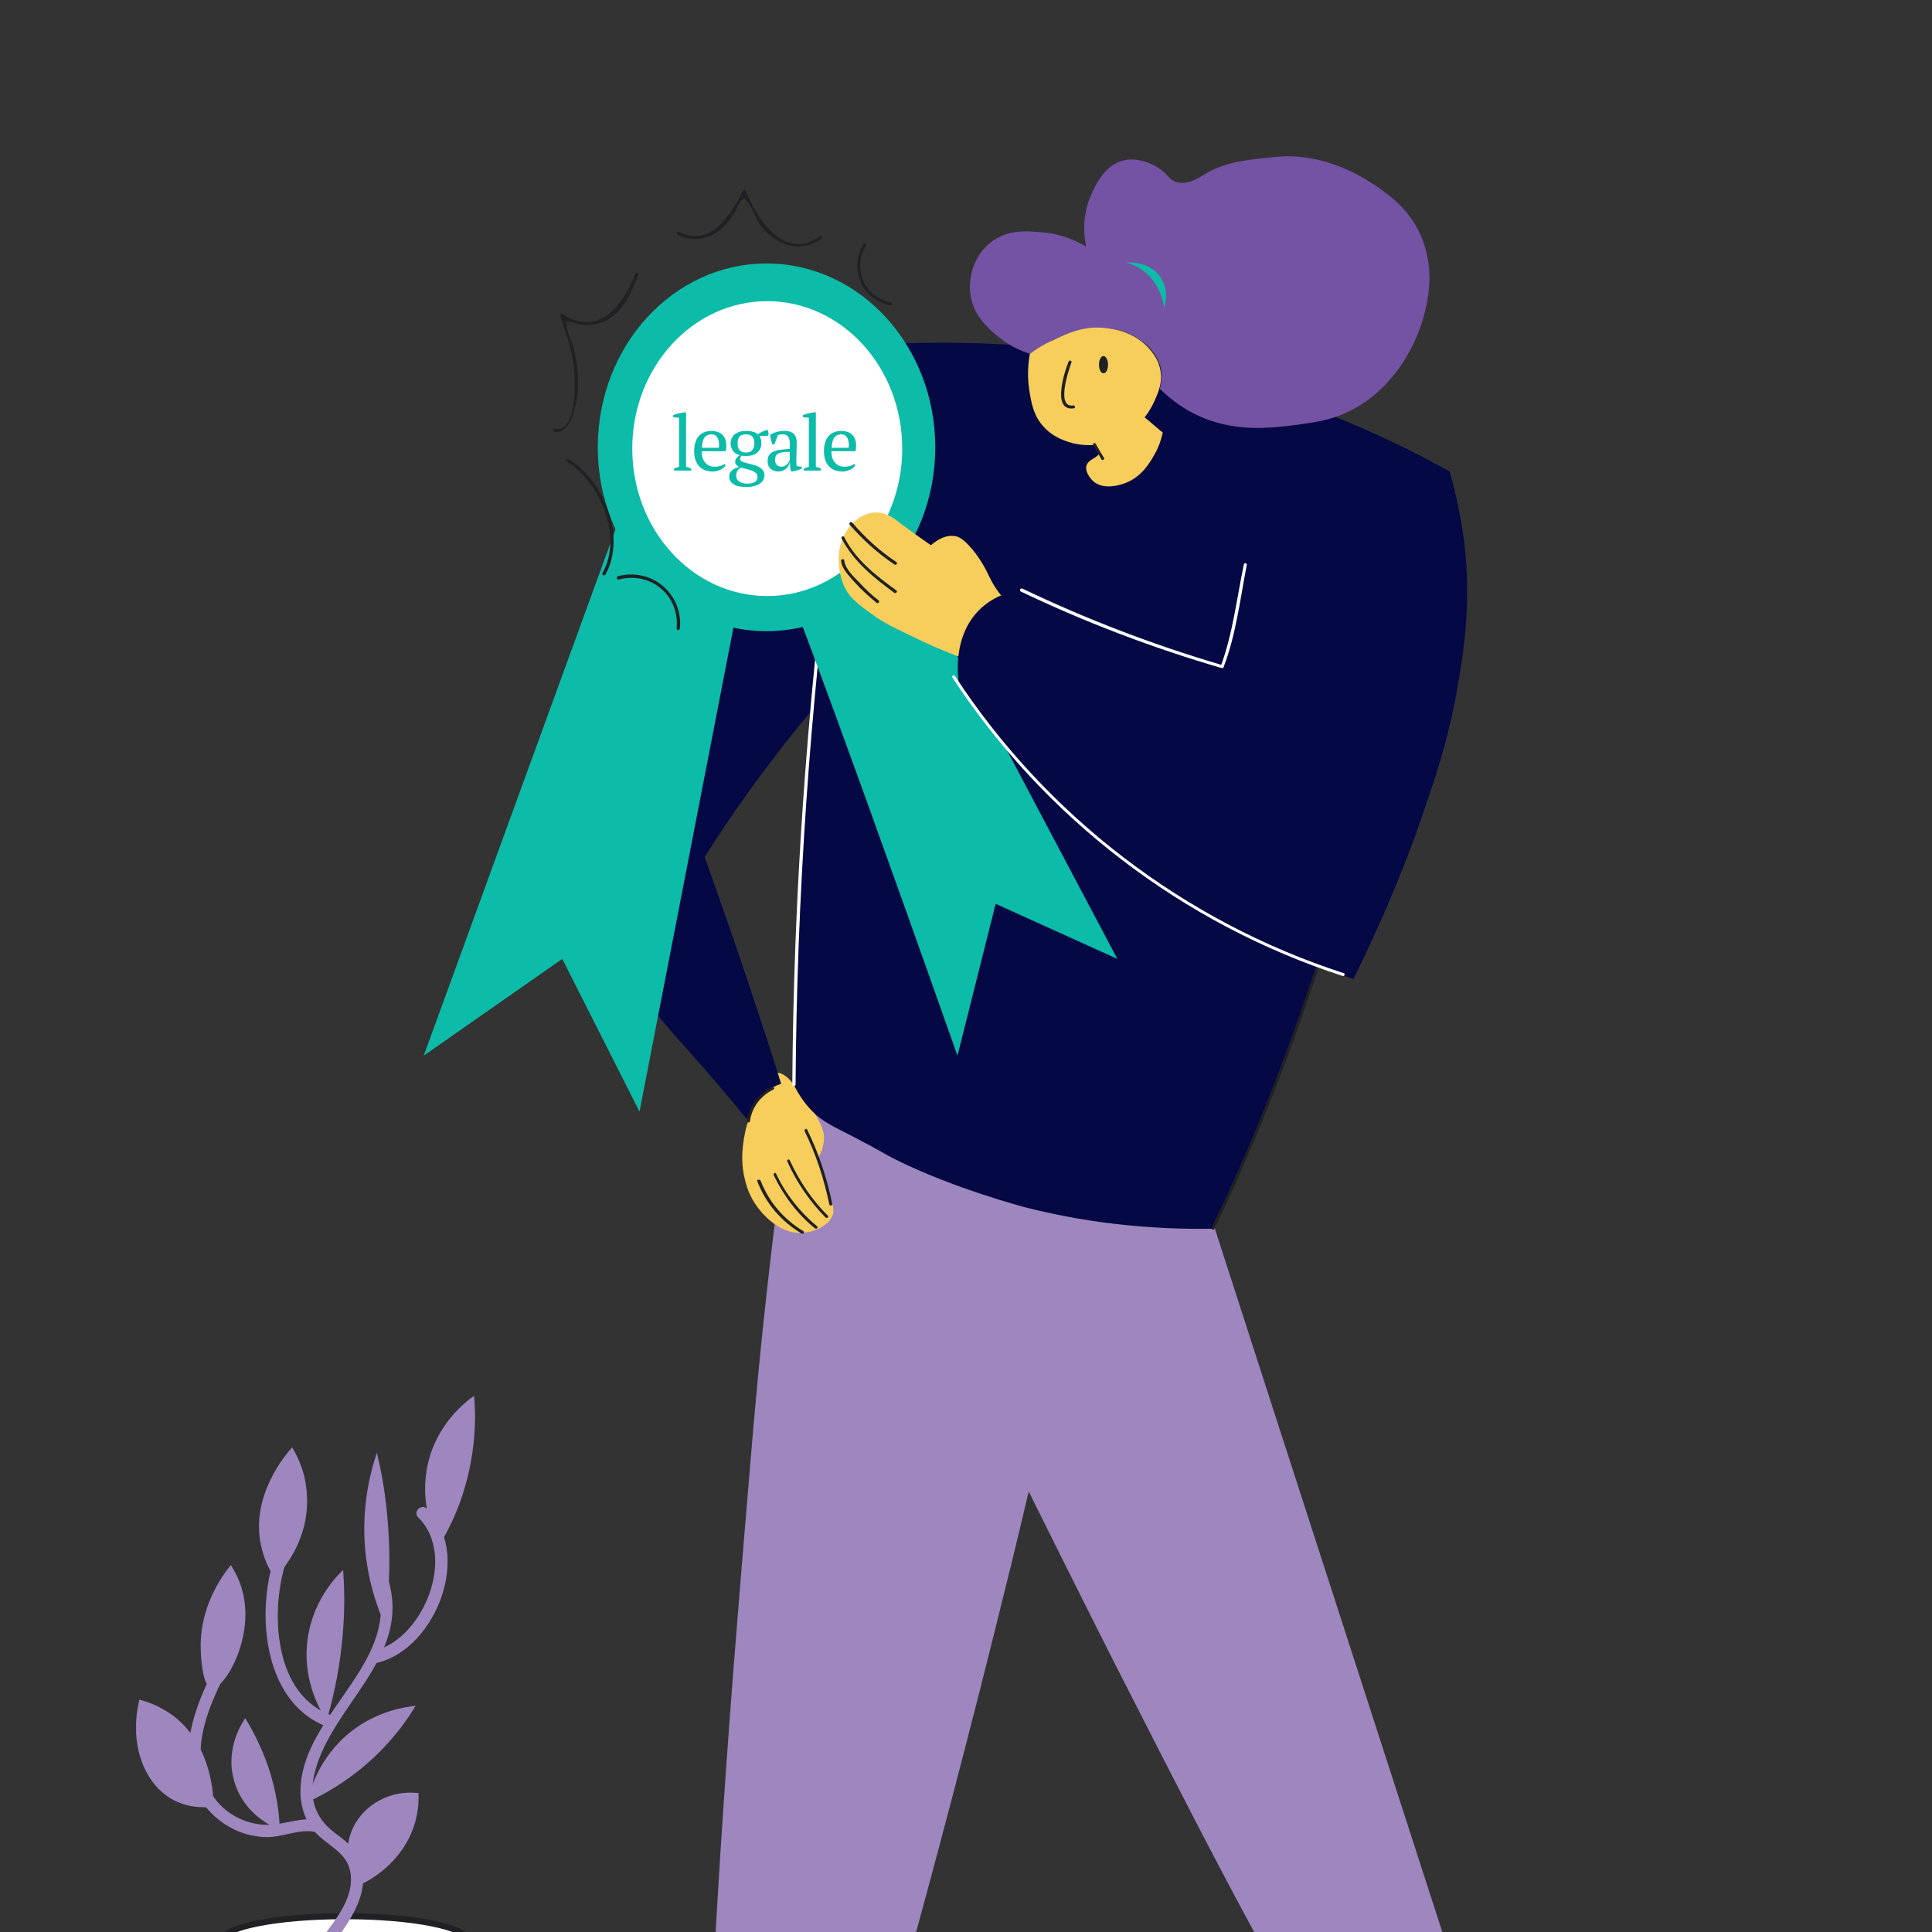 <?xml version="1.0" encoding="UTF-8"?> <svg xmlns="http://www.w3.org/2000/svg" width="384" height="384" viewBox="0 0 384 384" fill="none"><rect x="0" y="0" width="384" height="384" fill="#333333" stroke="none"/><g clip-path="url(#clip0_5_7000)"><g clip-path="url(#clip1_5_7000)"><path d="M68.537 390.509C82.002 390.509 92.918 388.348 92.918 385.682C92.918 383.016 82.002 380.854 68.537 380.854C55.071 380.854 44.155 383.016 44.155 385.682C44.155 388.348 55.071 390.509 68.537 390.509Z" fill="white" stroke="#202124" stroke-width="1.203" stroke-miterlimit="10"></path><path d="M75 314.663C79.336 329.472 62.891 339.127 60.109 352.382C59.127 356.963 59.864 361.791 63.545 365.063C66.491 367.6 69.764 368.991 69.764 373.491C69.764 377.663 66.982 381.182 64.609 384.372C63.627 385.6 65.755 386.827 66.737 385.6C70.091 381.1 73.773 375.454 71.482 369.645C70.5 367.191 68.537 365.8 66.491 364.245C62.318 361.136 61.337 356.882 62.646 351.972C66.164 338.718 81.709 329.309 77.209 314.091C76.882 312.454 74.509 313.109 75 314.663Z" fill="#9E86BF"></path><path d="M43.991 328.9C39.573 337.245 34.664 347.473 39.409 356.8C41.128 360.154 44.155 362.691 47.591 364.082C49.228 364.736 51.028 365.063 52.828 365.145C56.1 365.227 59.209 363.509 62.482 364.082C64.037 364.327 64.691 361.954 63.137 361.709C59.537 361.136 56.428 362.772 52.828 362.691C48.655 362.609 44.4 360.318 42.191 356.718C36.791 348.209 41.946 337.982 46.118 330.127C46.855 328.736 44.728 327.509 43.991 328.9Z" fill="#9E86BF"></path><path d="M54.955 308.363C50.782 319.409 51.928 337.9 64.609 343.054C66.082 343.627 66.737 341.254 65.264 340.682C53.891 336.1 53.646 318.591 57.328 309.018C57.9 307.545 55.528 306.973 54.955 308.363Z" fill="#9E86BF"></path><path d="M83.101 301.572C90.874 309.182 84.165 325.627 74.51 328.082C72.955 328.491 73.61 330.863 75.165 330.454C86.701 327.509 93.983 308.691 84.819 299.854C83.755 298.791 82.037 300.509 83.101 301.572Z" fill="#9E86BF"></path><path d="M70.909 374.963C70.664 374.554 67.391 368.909 70.255 363.1C72.546 358.518 77.7 355.736 83.182 356.391C83.264 358.273 83.1 360.891 81.955 363.836C79.091 371.118 72.546 374.227 70.909 374.963Z" fill="#9E86BF"></path><path d="M55.609 363.673C54.955 363.427 48.491 360.973 46.527 353.936C44.645 347.391 48.327 342.154 48.736 341.5C50.209 343.872 51.846 347.063 53.236 350.909C54.955 355.982 55.527 360.4 55.609 363.673Z" fill="#9E86BF"></path><path d="M42.437 359.091C40.391 359.336 37.036 359.336 33.927 357.454C28.364 354.1 25.664 346.163 27.709 337.818C29.673 338.309 32.046 339.291 34.418 341.009C42.355 347.063 42.437 357.454 42.437 359.091Z" fill="#9E86BF"></path><path d="M42.027 335.527C40.146 335.2 39.9 328.736 39.9 327.673C39.655 319.491 43.991 313.436 45.873 311.063C46.773 312.454 47.755 314.336 48.327 316.791C50.455 325.954 44.482 335.936 42.027 335.527Z" fill="#9E86BF"></path><path d="M64.936 341.909C63.872 340.354 60.354 334.709 61.009 326.936C61.745 318.427 66.9 313.273 68.209 312.045C68.454 315.563 68.536 319.409 68.209 323.745C67.718 330.782 66.409 336.918 64.936 341.909Z" fill="#9E86BF"></path><path d="M54.627 313.682C53.481 311.963 52.418 309.754 51.845 307.054C49.8 297.073 56.918 288.973 58.063 287.663C59.209 289.545 60.845 292.9 61.009 297.318C61.5 306.318 55.854 312.454 54.627 313.682Z" fill="#9E86BF"></path><path d="M76.555 323.091C75 319.573 72.873 313.763 72.464 306.318C72.055 298.545 73.691 292.327 74.918 288.727C75.737 292.245 76.473 296.091 76.882 300.427C77.782 309.1 77.373 316.873 76.555 323.091Z" fill="#9E86BF"></path><path d="M87.354 307.054C86.454 305.336 83.509 299.609 84.818 292.082C86.373 283.082 92.918 278.336 94.227 277.436C94.554 280.954 94.554 285.618 93.491 291.1C92.1 298.218 89.482 303.618 87.354 307.054Z" fill="#9E86BF"></path><path d="M61.091 358.191C61.5 356.145 63.3 349.191 69.928 344.036C75 340.109 80.319 339.291 82.609 339.045C81.137 341.5 79.091 344.363 76.391 347.227C70.991 352.954 65.182 356.309 61.091 358.191Z" fill="#9E86BF"></path><path d="M157.8 215.582C156.409 224.582 154.609 237.264 152.891 252.482C151.173 267.454 150.109 278.991 149.046 291.836C146.346 324.073 144.873 342.154 143.155 368.745C141.437 395.909 139.882 427.409 138.818 462.591C140.046 463.818 142.009 465.291 144.627 465.945C149.946 467.254 155.918 464.718 160.091 459.645C166.555 438.618 172.037 419.882 176.537 403.927C180.464 390.1 187.091 366.127 194.782 335.854C198.955 319.245 202.882 303.782 207.627 282.673C212.618 260.336 216.382 241.273 219.082 226.791C198.627 223.109 178.255 219.345 157.8 215.582Z" fill="#9E86BF"></path><path d="M241.255 243.563C244.937 255.018 248.701 266.554 252.382 278.009C264.328 314.909 276.273 351.891 288.219 388.791C295.173 410.309 302.128 431.745 309.082 453.263C307.937 454.245 306.301 455.472 304.01 456.209C298.61 458.172 293.782 456.454 292.228 455.881C288.546 450.318 283.31 442.218 277.173 432.236C256.064 398.118 242.237 371.2 224.646 336.673C216.055 319.9 207.301 302.145 189.628 266.554C186.273 259.845 183.573 254.282 181.773 250.6C184.964 238.491 194.537 229.164 206.401 226.791C219.982 223.927 234.301 230.718 241.255 243.563Z" fill="#9E86BF"></path><path d="M148.146 217.382C147.164 220.082 148.473 222.373 148.719 222.782C148.31 223.927 147.901 225.645 147.655 227.773C147.491 229.327 147.328 231.782 148.146 234.809C148.391 235.709 148.882 237.591 150.355 239.636C150.846 240.373 154.446 245.364 159.519 245.036C161.973 244.873 165.001 243.482 165.573 241.273C165.819 240.291 165.491 239.473 164.919 237.836C164.264 236.036 163.364 233.418 162.628 230.145C163.119 229.327 163.773 227.936 163.773 226.136C163.773 225.073 163.528 223.436 160.582 219.345C157.719 215.336 156.328 213.373 154.528 213.209C152.073 212.964 149.128 214.6 148.146 217.382Z" fill="#F7CD5B"></path><path d="M166.882 69.045C165.491 70.191 163.446 71.827 161.236 73.954C156.818 78.127 152.973 82.3 148.064 88.6C143.4 94.491 137.509 102.018 130.882 113.064C121.391 128.854 116.318 142.273 114.191 147.918C111.246 156.018 109.364 163.054 108.055 168.291C108.055 170.173 108.382 173.036 109.609 176.227C111.573 181.218 114.846 184.245 116.318 185.636C123.355 192.182 129 200.118 135.464 207.318C138.655 210.836 143.236 216.073 148.8 222.864C148.964 222.045 149.373 220.082 151.009 218.2C152.564 216.4 154.446 215.664 155.264 215.418C153.382 209.364 151.336 203.227 149.291 197.009C146.264 187.927 143.155 179.009 140.046 170.336C142.336 166.736 145.446 161.991 149.291 156.673C151.091 154.218 155.591 148 161.482 141.045C179.073 120.264 183.982 121.736 188.4 111.264C189.791 107.909 194.455 96.7 189.3 85.491C183.246 72.645 168.927 69.454 166.882 69.045Z" fill="#040844"></path><path d="M149.046 222.863C149.455 220.082 151.173 217.791 153.709 216.563C154.036 216.4 153.791 215.827 153.382 216.073C150.764 217.382 148.882 219.836 148.473 222.782C148.391 223.109 148.964 223.273 149.046 222.863Z" fill="#202124"></path><path d="M159.928 224.827C162.219 229.491 163.773 234.318 164.837 239.391C164.919 239.8 165.491 239.636 165.41 239.227C164.346 234.073 162.71 229.164 160.419 224.5C160.337 224.173 159.764 224.5 159.928 224.827Z" fill="#202124"></path><path d="M150.519 234.809C152.237 239.227 155.264 242.745 159.355 245.2C159.682 245.363 160.01 244.873 159.682 244.709C155.755 242.336 152.81 238.9 151.173 234.645C150.928 234.318 150.355 234.482 150.519 234.809Z" fill="#202124"></path><path d="M153.79 233.582C155.754 237.673 158.454 241.273 161.972 244.136C162.3 244.382 162.709 243.973 162.381 243.727C158.945 240.864 156.163 237.345 154.281 233.336C154.2 232.927 153.627 233.173 153.79 233.582Z" fill="#202124"></path><path d="M156.491 230.882C158.373 235.054 160.909 238.736 164.1 242.009C164.345 242.254 164.836 241.845 164.509 241.6C161.318 238.409 158.864 234.727 156.982 230.636C156.818 230.227 156.327 230.554 156.491 230.882Z" fill="#202124"></path><path d="M166.882 69.045C166.964 76.9 166.8 88.927 165.491 103.736C164.428 115.764 163.118 124.436 162.709 127.136C160.582 141.536 158.373 166.982 157.8 215.664C158.455 216.973 159.6 219.018 161.564 220.982C163.609 223.027 165.409 223.764 170.155 226.218C175.309 228.918 175.309 229.082 177.846 230.391C189.628 236.282 203.782 239.964 203.782 239.964C218.182 243.645 231.191 244.382 241.173 244.218C245.755 234.645 251.891 220.9 258.027 203.8C258.846 201.591 261.218 194.8 264.164 185.391C274.146 152.909 284.7 107.5 287.891 93.591C282.082 90.318 274.227 86.391 264.655 82.545C259.5 80.5 244.037 74.609 222.846 71.009C209.264 68.8 190.037 66.918 166.882 69.045Z" fill="#040844"></path><path d="M286.174 97.355C274.883 147.264 263.346 197.664 240.846 243.973C240.683 244.3 241.174 244.627 241.337 244.3C263.837 197.991 275.455 147.509 286.746 97.518C286.828 97.109 286.255 96.945 286.174 97.355Z" fill="#202124"></path><path d="M165.164 103.654C160.337 140.8 157.719 178.191 157.473 215.582C157.473 215.991 158.046 215.991 158.128 215.582C158.373 178.109 160.991 140.8 165.819 103.654C165.9 103.327 165.246 103.327 165.164 103.654Z" fill="white"></path><path d="M152.353 125.45C170.876 125.45 185.892 109.091 185.892 88.91C185.892 68.73 170.876 52.37 152.353 52.37C133.829 52.37 118.813 68.73 118.813 88.91C118.813 109.091 133.829 125.45 152.353 125.45Z" fill="#0CBBA8"></path><path d="M127.11 92.088L84.215 209.828L111.752 190.587L127.11 220.949L149.881 103.562L127.11 92.088Z" fill="#0CBBA8"></path><path d="M153.059 108.681C156.413 113.623 190.305 209.828 190.305 209.828L197.895 179.642L222.079 190.587L172.123 96.148L153.059 108.681Z" fill="#0CBBA8"></path><path d="M152.496 118.467C167.314 118.467 179.327 105.347 179.327 89.164C179.327 72.981 167.314 59.861 152.496 59.861C137.677 59.861 125.665 72.981 125.665 89.164C125.665 105.347 137.677 118.467 152.496 118.467Z" fill="white"></path><path d="M137.38 93.534H133.962V93.149C134.301 92.985 134.64 92.862 134.978 92.779V83.032L133.808 82.909V82.509C134.075 82.386 134.409 82.278 134.809 82.185C135.209 82.093 135.599 82.016 135.979 81.954H136.364V92.779C136.703 92.862 137.042 92.985 137.38 93.149V93.534Z" fill="#0CBBA8"></path><path d="M144.214 92.456C144.132 92.63 144.003 92.795 143.829 92.949C143.654 93.103 143.454 93.236 143.228 93.349C143.003 93.462 142.756 93.549 142.489 93.611C142.222 93.683 141.95 93.719 141.673 93.719C141.068 93.719 140.534 93.626 140.072 93.442C139.61 93.246 139.225 92.974 138.917 92.625C138.609 92.266 138.373 91.84 138.209 91.347C138.055 90.855 137.978 90.3 137.978 89.684C137.978 88.37 138.28 87.37 138.886 86.682C139.492 85.994 140.349 85.65 141.458 85.65C141.817 85.65 142.171 85.701 142.52 85.804C142.869 85.896 143.177 86.055 143.444 86.281C143.721 86.507 143.942 86.81 144.106 87.19C144.281 87.559 144.368 88.021 144.368 88.576C144.368 88.75 144.358 88.93 144.337 89.115C144.327 89.289 144.301 89.479 144.26 89.684H139.456C139.456 90.115 139.507 90.521 139.61 90.901C139.723 91.27 139.887 91.594 140.103 91.871C140.318 92.148 140.59 92.369 140.919 92.533C141.247 92.687 141.632 92.764 142.074 92.764C142.433 92.764 142.797 92.713 143.167 92.61C143.536 92.507 143.814 92.374 143.998 92.21L144.214 92.456ZM141.396 86.328C140.811 86.328 140.364 86.528 140.056 86.928C139.748 87.318 139.564 88.011 139.502 89.007H142.89C142.9 88.914 142.905 88.827 142.905 88.745C142.915 88.653 142.92 88.565 142.92 88.483C142.92 87.826 142.797 87.303 142.551 86.913C142.305 86.523 141.92 86.328 141.396 86.328Z" fill="#0CBBA8"></path><path d="M148.278 85.65C148.832 85.65 149.299 85.707 149.679 85.819C150.059 85.922 150.377 86.086 150.634 86.312C151.239 85.901 151.871 85.604 152.528 85.419C152.61 85.532 152.666 85.671 152.697 85.835C152.738 85.999 152.759 86.153 152.759 86.297L152.559 86.666H150.942C151.198 87.036 151.327 87.523 151.327 88.129C151.327 88.868 151.065 89.469 150.541 89.931C150.028 90.393 149.274 90.624 148.278 90.624C148.083 90.624 147.924 90.618 147.801 90.608C147.677 90.598 147.539 90.582 147.385 90.562C147.333 90.654 147.272 90.757 147.2 90.87C147.138 90.983 147.108 91.101 147.108 91.224C147.108 91.429 147.226 91.594 147.462 91.717C147.698 91.83 147.99 91.932 148.339 92.025C148.699 92.117 149.084 92.215 149.494 92.317C149.915 92.41 150.305 92.543 150.665 92.718C151.024 92.882 151.322 93.103 151.558 93.38C151.804 93.647 151.932 93.996 151.943 94.427C151.953 94.796 151.866 95.13 151.681 95.428C151.506 95.725 151.26 95.972 150.942 96.167C150.624 96.372 150.239 96.526 149.787 96.629C149.346 96.742 148.858 96.798 148.324 96.798C147.205 96.798 146.358 96.608 145.783 96.228C145.219 95.849 144.937 95.371 144.937 94.796C144.937 94.519 144.978 94.278 145.06 94.073C145.152 93.868 145.28 93.688 145.445 93.534C145.609 93.38 145.814 93.246 146.061 93.133C146.307 93.01 146.589 92.897 146.907 92.795C146.682 92.692 146.492 92.553 146.338 92.379C146.194 92.194 146.122 91.974 146.122 91.717C146.122 91.481 146.22 91.25 146.415 91.024C146.62 90.788 146.825 90.603 147.031 90.47C146.446 90.316 145.994 90.023 145.676 89.592C145.368 89.161 145.214 88.673 145.214 88.129C145.214 87.78 145.28 87.457 145.414 87.159C145.547 86.851 145.742 86.584 145.999 86.358C146.256 86.132 146.574 85.958 146.954 85.835C147.333 85.712 147.775 85.65 148.278 85.65ZM150.557 94.781C150.557 94.453 150.444 94.191 150.218 93.996C150.002 93.801 149.73 93.642 149.402 93.519C149.073 93.395 148.719 93.293 148.339 93.21C147.96 93.128 147.606 93.036 147.277 92.933C146.887 93.169 146.63 93.416 146.507 93.672C146.384 93.939 146.322 94.211 146.322 94.489C146.322 95.033 146.517 95.438 146.907 95.705C147.298 95.982 147.862 96.121 148.601 96.121C148.981 96.121 149.294 96.085 149.541 96.013C149.797 95.941 149.997 95.844 150.141 95.72C150.295 95.608 150.403 95.469 150.464 95.305C150.526 95.14 150.557 94.966 150.557 94.781ZM146.6 88.129C146.6 88.376 146.625 88.612 146.676 88.837C146.738 89.053 146.83 89.243 146.954 89.407C147.087 89.571 147.262 89.705 147.477 89.808C147.693 89.9 147.96 89.946 148.278 89.946C148.873 89.946 149.299 89.772 149.556 89.422C149.813 89.073 149.941 88.642 149.941 88.129C149.941 87.575 149.813 87.138 149.556 86.82C149.31 86.492 148.884 86.328 148.278 86.328C147.652 86.328 147.215 86.487 146.969 86.805C146.723 87.113 146.6 87.554 146.6 88.129Z" fill="#0CBBA8"></path><path d="M158.277 91.517C158.277 91.743 158.282 91.938 158.292 92.102C158.303 92.266 158.313 92.441 158.323 92.625L159.386 92.779V93.103C159.129 93.236 158.842 93.354 158.523 93.457C158.215 93.559 157.918 93.636 157.63 93.688H157.245C157.143 93.452 157.081 93.195 157.06 92.918C157.04 92.63 157.025 92.317 157.014 91.979H156.937C156.896 92.184 156.814 92.394 156.691 92.61C156.578 92.815 156.424 93 156.229 93.164C156.044 93.329 155.824 93.462 155.567 93.565C155.31 93.667 155.018 93.719 154.689 93.719C154.063 93.719 153.55 93.529 153.149 93.149C152.759 92.769 152.564 92.271 152.564 91.655C152.564 91.183 152.657 90.798 152.841 90.5C153.036 90.192 153.319 89.951 153.688 89.777C154.058 89.602 154.515 89.479 155.059 89.407C155.603 89.325 156.234 89.263 156.953 89.222C156.994 88.781 157.004 88.386 156.983 88.037C156.973 87.677 156.917 87.375 156.814 87.128C156.722 86.872 156.578 86.677 156.383 86.543C156.198 86.399 155.952 86.328 155.644 86.328C155.5 86.328 155.336 86.338 155.151 86.358C154.977 86.369 154.802 86.41 154.628 86.481L153.904 88.329H153.504C153.401 88.021 153.308 87.703 153.226 87.375C153.154 87.046 153.108 86.723 153.088 86.404C153.478 86.168 153.909 85.984 154.381 85.85C154.864 85.717 155.397 85.65 155.983 85.65C156.506 85.65 156.922 85.727 157.23 85.881C157.548 86.025 157.789 86.215 157.954 86.451C158.118 86.687 158.226 86.949 158.277 87.236C158.328 87.523 158.354 87.811 158.354 88.098C158.354 88.714 158.339 89.31 158.308 89.885C158.287 90.449 158.277 90.993 158.277 91.517ZM155.305 92.764C155.562 92.764 155.788 92.713 155.983 92.61C156.178 92.507 156.342 92.384 156.475 92.24C156.609 92.097 156.717 91.953 156.799 91.809C156.881 91.655 156.937 91.527 156.968 91.424V89.808C156.373 89.808 155.885 89.838 155.505 89.9C155.125 89.962 154.828 90.059 154.612 90.192C154.397 90.326 154.248 90.495 154.166 90.701C154.084 90.896 154.042 91.121 154.042 91.378C154.042 91.82 154.155 92.163 154.381 92.41C154.607 92.646 154.915 92.764 155.305 92.764Z" fill="#0CBBA8"></path><path d="M163.172 93.534H159.753V93.149C160.092 92.985 160.431 92.862 160.77 92.779V83.032L159.599 82.909V82.509C159.866 82.386 160.2 82.278 160.6 82.185C161.001 82.093 161.391 82.016 161.771 81.954H162.155V92.779C162.494 92.862 162.833 92.985 163.172 93.149V93.534Z" fill="#0CBBA8"></path><path d="M170.005 92.456C169.923 92.63 169.795 92.795 169.62 92.949C169.446 93.103 169.246 93.236 169.02 93.349C168.794 93.462 168.547 93.549 168.281 93.611C168.014 93.683 167.742 93.719 167.464 93.719C166.859 93.719 166.325 93.626 165.863 93.442C165.401 93.246 165.016 92.974 164.708 92.625C164.4 92.266 164.164 91.84 164 91.347C163.846 90.855 163.769 90.3 163.769 89.684C163.769 88.37 164.072 87.37 164.677 86.682C165.283 85.994 166.14 85.65 167.249 85.65C167.608 85.65 167.962 85.701 168.311 85.804C168.66 85.896 168.968 86.055 169.235 86.281C169.512 86.507 169.733 86.81 169.897 87.19C170.072 87.559 170.159 88.021 170.159 88.576C170.159 88.75 170.149 88.93 170.128 89.115C170.118 89.289 170.092 89.479 170.051 89.684H165.247C165.247 90.115 165.298 90.521 165.401 90.901C165.514 91.27 165.678 91.594 165.894 91.871C166.109 92.148 166.381 92.369 166.71 92.533C167.038 92.687 167.423 92.764 167.865 92.764C168.224 92.764 168.589 92.713 168.958 92.61C169.328 92.507 169.605 92.374 169.79 92.21L170.005 92.456ZM167.187 86.328C166.602 86.328 166.156 86.528 165.848 86.928C165.54 87.318 165.355 88.011 165.293 89.007H168.681C168.691 88.914 168.696 88.827 168.696 88.745C168.707 88.653 168.712 88.565 168.712 88.483C168.712 87.826 168.589 87.303 168.342 86.913C168.096 86.523 167.711 86.328 167.187 86.328Z" fill="#0CBBA8"></path><path d="M196.658 114.669C199.562 120.623 202.295 120.061 203.435 124.227C204.32 127.245 203.962 131.724 201.598 133.095C200.15 134.011 197.488 133.039 192.105 131.074L191.968 131.025C189.777 130.242 186.831 129.14 182.49 127.059C178.149 124.978 175.892 123.93 173.842 122.466L173.842 122.466C170.562 120.123 168.512 118.659 167.52 115.892C166.731 113.835 166.138 110.003 167.547 106.879C169.559 102.419 174.027 100.264 177.926 103.22C178.465 103.629 179.052 104.075 179.696 104.557C180.926 105.435 182.725 106.793 185.026 108.364C185.491 107.968 187.638 106.059 190.022 106.596C190.618 106.731 191.538 107.151 193.281 109.198C195.176 111.517 196.138 113.587 196.658 114.669Z" fill="#F7CD5B"></path><path d="M168.881 104.298C171.503 107.282 174.411 109.942 177.784 112.205C178.115 112.405 178.5 111.916 178.17 111.716C174.876 109.546 171.968 106.886 169.432 103.909C169.115 103.537 168.65 103.933 168.881 104.298Z" fill="#202124"></path><path d="M167.275 107.03C169.68 111.643 173.673 114.824 177.766 117.838C178.097 118.038 178.483 117.549 178.152 117.349C174.138 114.427 170.138 111.333 167.813 106.813C167.675 106.368 167.13 106.672 167.275 107.03Z" fill="#202124"></path><path d="M167.176 111.53C167.389 113.194 168.843 114.524 169.873 115.733C171.227 117.229 172.681 118.559 174.228 119.809C174.552 120.095 174.945 119.52 174.614 119.32C173.226 118.255 171.937 117.025 170.742 115.716C169.618 114.586 168.006 113.07 167.792 111.406C167.741 110.968 167.124 111.092 167.176 111.53Z" fill="#202124"></path><path d="M288.137 93.673C284.618 92.691 279.3 91.709 273.164 92.773C256.964 95.636 248.864 109.954 247.555 112.245C247.064 115.027 246.491 117.891 245.837 120.836C244.937 124.845 243.955 128.773 242.973 132.454C237.246 130.818 231.191 128.854 224.809 126.564C216.873 123.618 209.591 120.509 203.046 117.318C201.328 117.482 198.3 118.136 195.518 120.427C188.809 125.991 190.528 135.645 190.609 136.136C192.573 139.164 195.437 143.091 199.037 147.509C203.209 152.582 210.737 161.009 221.782 169.682C229.555 175.818 236.509 179.909 240.927 182.445C242.809 183.509 248.864 186.782 257.291 190.3C261.791 192.182 265.8 193.573 268.991 194.554C270.382 191.854 272.1 188.173 274.064 183.836C278.727 173.445 281.591 165.345 282.246 163.382C285.191 154.873 287.646 147.754 289.446 137.936C290.755 130.654 292.555 120.509 291 107.5C290.182 101.609 289.037 96.945 288.137 93.673Z" fill="#040844"></path><path d="M189.3 134.664C207.545 162.564 235.118 183.673 266.864 193.982C267.273 194.064 267.436 193.491 267.027 193.409C235.445 183.182 207.955 162.154 189.791 134.336C189.627 134.091 189.055 134.336 189.3 134.664Z" fill="white"></path><path d="M202.882 117.564C215.728 123.7 229.064 128.773 242.809 132.782C243.218 132.864 243.382 132.291 242.973 132.209C229.309 128.2 216.055 123.127 203.209 116.991C202.8 116.827 202.555 117.318 202.882 117.564Z" fill="white"></path><path d="M243.219 132.536C245.673 126.154 246.491 119.036 247.8 112.327C247.882 111.918 247.309 111.754 247.228 112.164C245.837 118.791 245.019 125.991 242.646 132.373C242.482 132.7 243.137 132.864 243.219 132.536Z" fill="white"></path><path d="M120.327 114.209C124.582 106.6 119.918 95.473 112.964 91.218C112.637 90.973 112.309 91.545 112.637 91.709C119.264 95.8 123.846 106.6 119.755 113.882C119.591 114.291 120.082 114.536 120.327 114.209Z" fill="#202124"></path><path d="M110.182 85.818C113.291 86.309 114.273 81.4 114.682 79.191C115.01 77.309 114.928 75.345 114.764 73.382C114.6 71.991 114.355 70.6 114.028 69.291C113.7 67.9 112.555 65.936 112.637 64.545C112.637 62.991 111.655 63.973 113.455 63.973C113.782 63.973 115.337 64.464 115.664 64.545C117.137 64.709 118.773 64.464 120.082 63.891C123.846 62.173 125.482 58.164 126.873 54.564C127.037 54.154 126.382 54.073 126.3 54.4C123.928 60.536 119.019 67.164 111.819 62.418C111.573 62.255 111.246 62.5 111.328 62.745C112.31 65.609 113.291 68.473 113.864 71.5C114.273 73.709 115.255 85.982 110.346 85.245C109.937 85.164 109.773 85.818 110.182 85.818Z" fill="#202124"></path><path d="M134.646 46.627C137.1 47.936 139.8 47.773 142.255 46.3C143.728 45.4 144.791 44.091 145.773 42.7C146.264 41.964 146.673 40.409 147.328 39.918C148.391 39.1 147.573 39.264 148.391 40C149.619 41.145 150.191 43.764 151.419 45.154C152.482 46.382 153.709 47.445 155.182 48.182C157.964 49.409 160.909 49.245 163.282 47.445C163.609 47.2 163.282 46.709 162.955 46.955C156 52.109 150.437 43.518 148.228 37.955C148.146 37.709 147.819 37.627 147.655 37.873C145.364 42.536 141.191 49.409 134.973 46.054C134.646 45.891 134.319 46.382 134.646 46.627Z" fill="#202124"></path><path d="M171.627 48.509C168.682 53.5 171.3 59.554 176.945 60.7C177.354 60.782 177.518 60.209 177.109 60.127C171.791 59.064 169.336 53.418 172.118 48.836C172.364 48.509 171.873 48.182 171.627 48.509Z" fill="#202124"></path><path d="M122.946 115.191C129.328 113.473 135.137 118.382 134.482 124.927C134.482 125.336 135.055 125.336 135.137 124.927C135.791 117.973 129.491 112.736 122.782 114.536C122.455 114.7 122.619 115.273 122.946 115.191Z" fill="#202124"></path><path d="M230.537 72.482C229.473 68.964 226.282 67.327 225.137 66.673C221.046 64.545 216.873 65.364 214.337 65.936C210 66.836 206.809 68.8 204.764 70.355C203.291 69.864 200.918 68.964 198.627 67.082C196.664 65.527 193.555 62.991 192.9 58.654C192.327 54.973 193.718 50.636 196.909 48.182C200.1 45.645 203.782 45.891 206.727 46.136C210.982 46.382 214.173 48.018 215.891 49C215.482 47.2 214.991 43.436 216.627 39.345C217.364 37.545 219.327 32.636 223.582 31.818C226.118 31.327 229.064 32.391 230.946 33.864C232.255 34.927 232.5 35.745 233.727 36.154C236.018 36.891 238.391 35.255 239.373 34.682C243.464 32.145 247.8 31.736 253.855 31.164C263.755 30.264 271.773 35.827 273.409 36.891C276.027 38.691 279.873 41.391 282.246 46.464C285.355 53.255 283.8 59.718 283.064 62.582C282.737 63.891 279.464 76.491 267.682 81.973C264.164 83.609 261.3 83.936 257.209 84.509C252.464 85.082 244.937 86.064 237.327 82.218C234.218 80.664 232.009 78.7 230.537 77.309C230.782 76.245 231.109 74.445 230.537 72.482Z" fill="#7452A4"></path><path d="M204.682 70.355C204.11 73.545 204.355 76.082 204.6 77.718C205.01 80.173 205.419 82.545 207.3 84.673C209.428 87.127 212.21 87.782 213.273 88.109C215.073 88.518 216.628 88.518 217.609 88.436C218.019 88.764 218.591 89.336 218.51 89.909C218.428 90.973 216.464 91.136 215.973 92.445C215.564 93.591 216.546 94.982 217.364 95.718C219.41 97.436 222.682 96.373 223.337 96.127C226.855 94.982 228.655 91.791 229.473 90.318C230.455 88.6 230.864 87.045 231.109 85.982C229.882 85 228.737 83.936 227.509 82.954C228.082 82.218 228.819 81.154 229.473 79.682C230.128 78.209 231.028 76.245 230.7 73.954C230.373 71.418 228.819 69.782 228.164 69.045C224.728 65.364 219.819 65.2 218.673 65.118C214.91 64.954 211.964 66.345 209.428 67.573C207.3 68.473 205.746 69.536 204.682 70.355Z" fill="#F7CD5B"></path><path d="M219.327 74.2C219.824 74.2 220.227 73.431 220.227 72.482C220.227 71.533 219.824 70.764 219.327 70.764C218.83 70.764 218.427 71.533 218.427 72.482C218.427 73.431 218.83 74.2 219.327 74.2Z" fill="#202124"></path><path d="M223.828 52.191C224.728 52.436 225.955 52.845 227.101 53.745C230.537 56.2 231.274 60.209 231.355 61.191C231.601 60.618 232.255 58.409 231.192 56.118C230.128 53.5 227.183 51.945 223.828 52.191Z" fill="#0CBBA8"></path><path d="M217.282 88.518C217.855 89.418 218.427 90.4 218.918 91.3C219.082 91.627 219.655 91.3 219.409 90.973C218.836 90.073 218.264 89.091 217.773 88.191C217.609 87.864 217.118 88.191 217.282 88.518Z" fill="#202124"></path><path d="M212.373 71.909C211.636 73.709 208.936 81.809 213.436 81.154C213.845 81.073 213.682 80.5 213.273 80.582C209.836 81.073 212.454 73.382 212.945 72.073C213.109 71.664 212.536 71.5 212.373 71.909Z" fill="#202124"></path></g></g><defs><clipPath id="clip0_5_7000"><rect width="384" height="384" fill="white"></rect></clipPath><clipPath id="clip1_5_7000"><rect width="329.891" height="461.782" fill="white" transform="translate(27.055 31)"></rect></clipPath></defs></svg> 